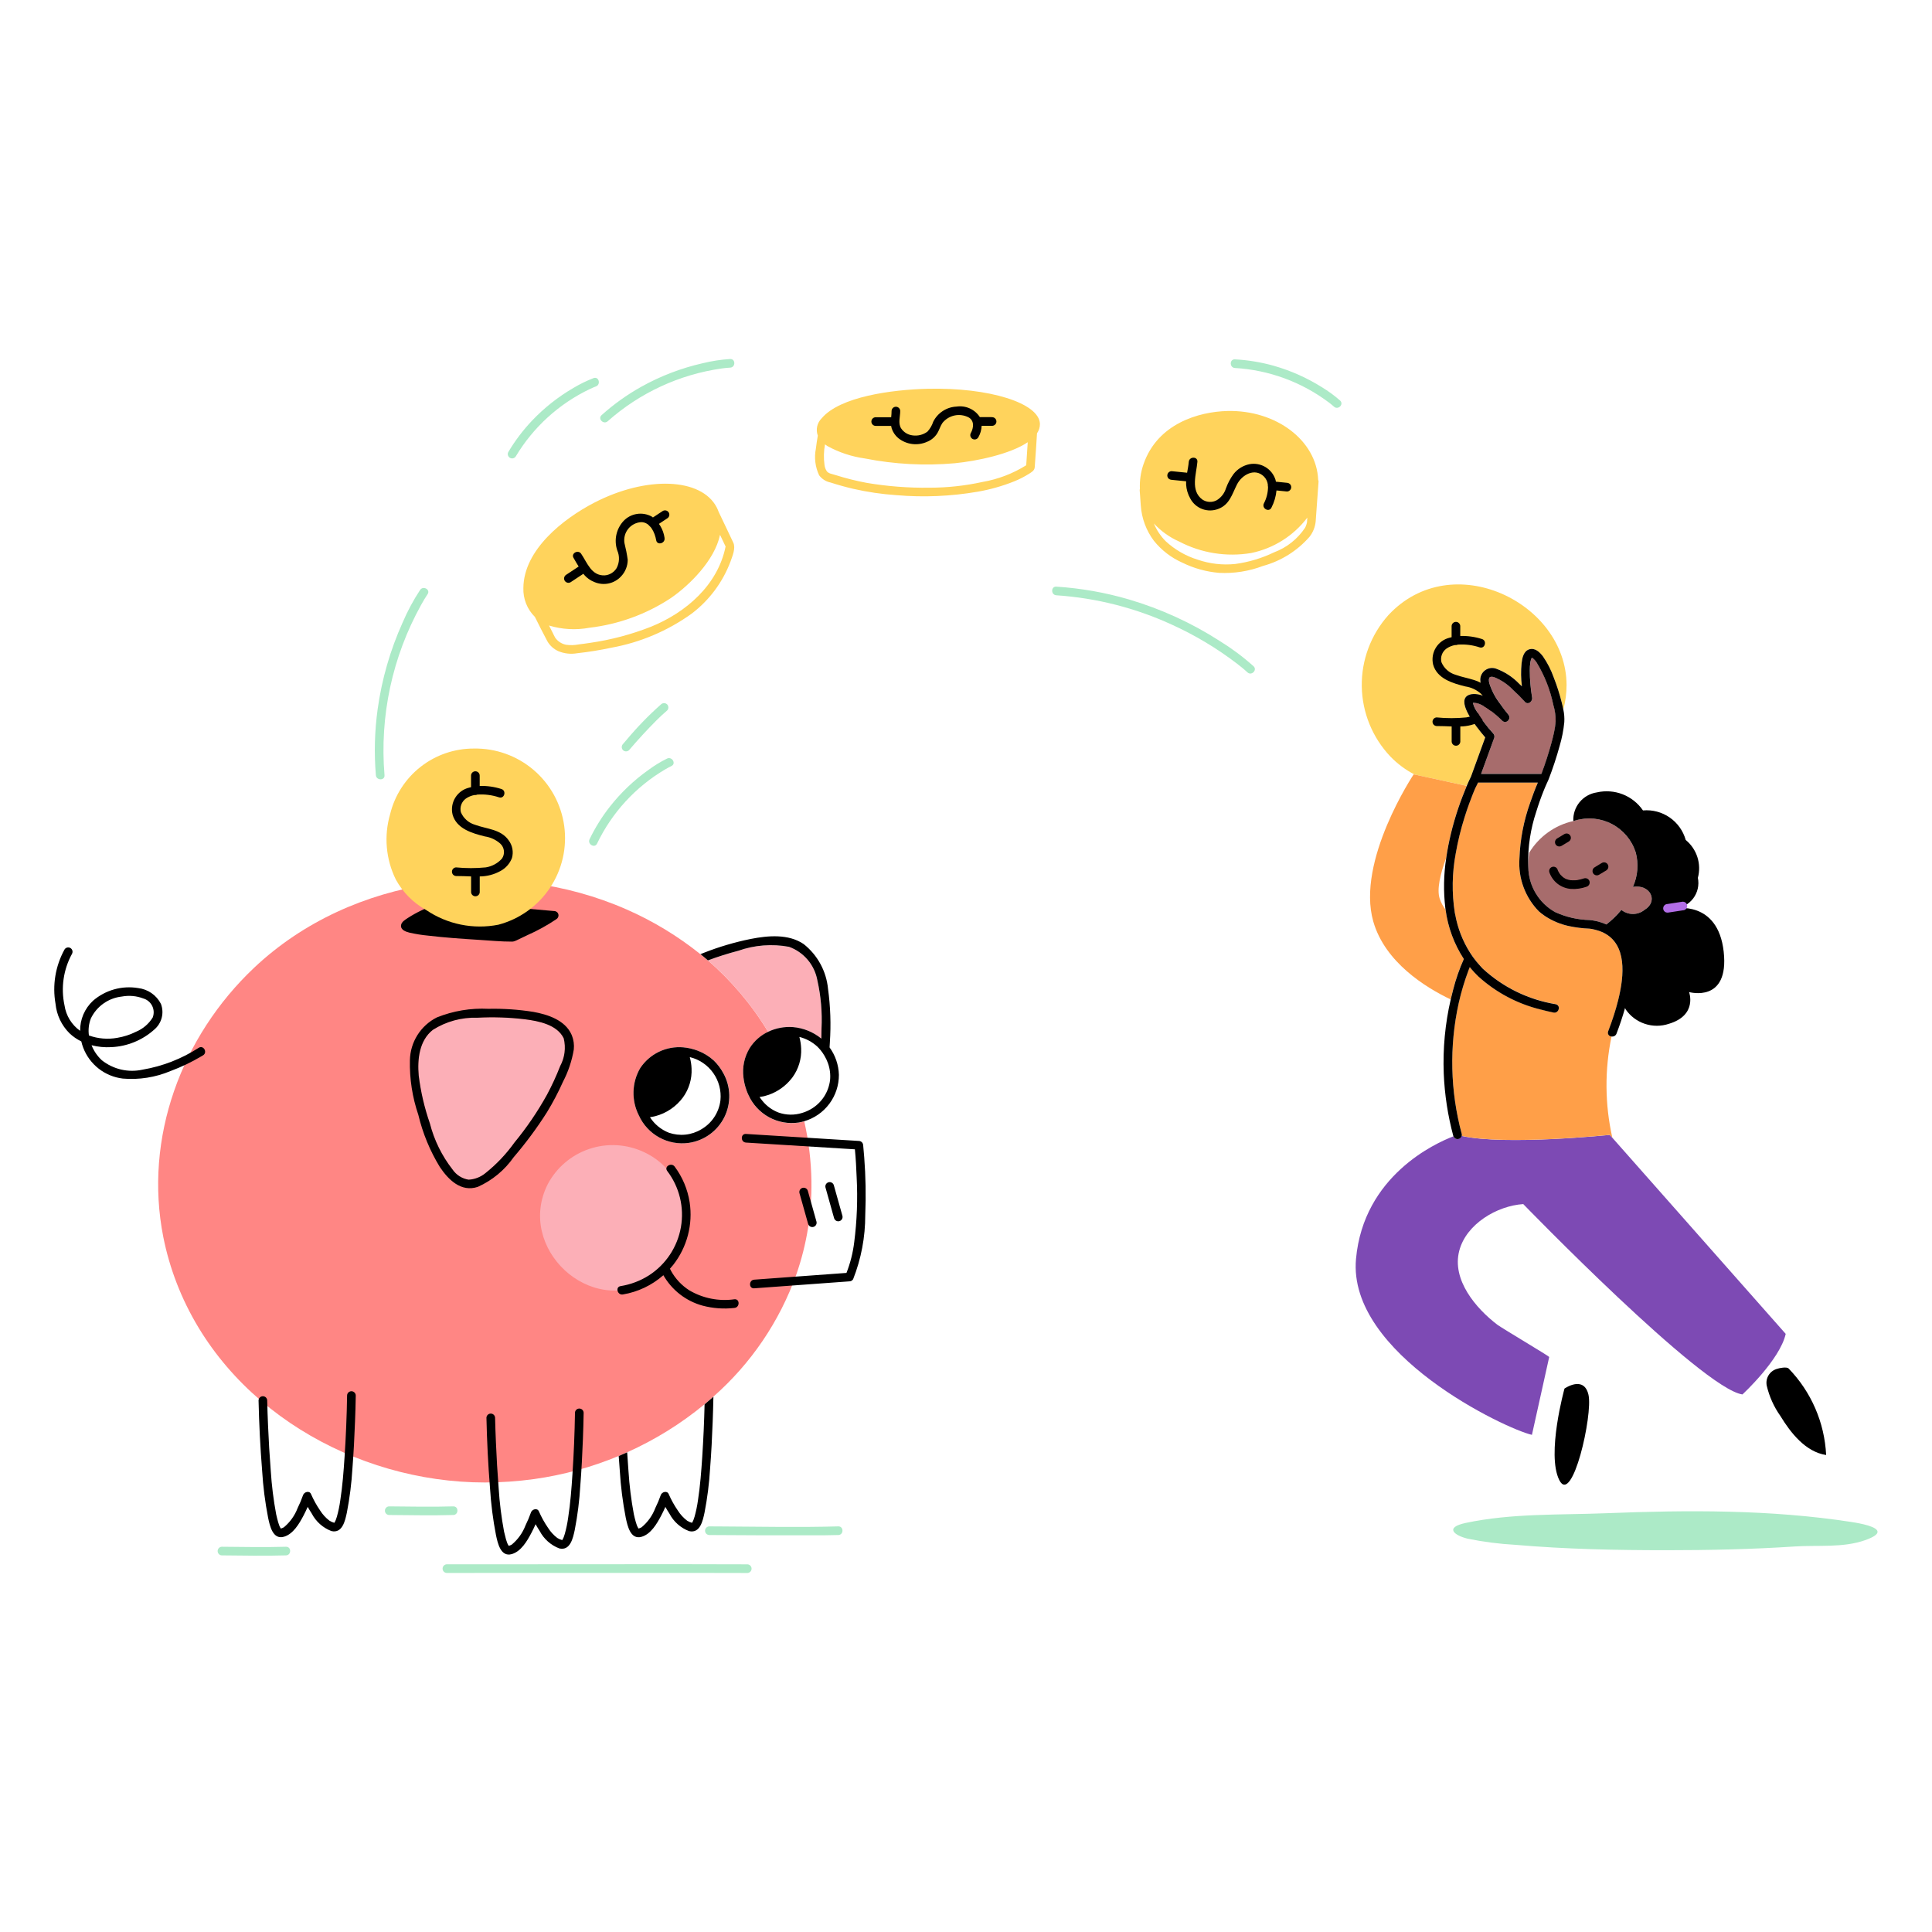 <svg width="150" height="150" viewBox="0 0 150 150" fill="none" xmlns="http://www.w3.org/2000/svg">
<path d="M107.794 47.758C106.436 49.275 105.698 51.247 105.728 53.283C105.758 55.319 106.553 57.268 107.956 58.744C108.5 59.306 109.133 59.776 109.828 60.137L113.765 60.993C113.806 60.993 113.847 60.987 113.887 60.985C113.988 60.749 114.094 60.515 114.207 60.286L115.311 57.249C115.082 56.981 114.86 56.705 114.646 56.422C114.274 55.927 112.933 54.12 114.257 53.889C114.639 53.846 115.024 53.929 115.353 54.127C115.088 53.715 114.94 53.238 114.927 52.748C114.931 52.602 114.97 52.459 115.041 52.331C115.111 52.203 115.211 52.094 115.333 52.013C115.454 51.931 115.593 51.88 115.738 51.863C115.883 51.846 116.03 51.864 116.167 51.916C116.841 52.164 117.45 52.563 117.948 53.082C118.022 53.146 118.088 53.215 118.158 53.281C118.084 52.691 118.075 52.095 118.133 51.503C118.179 51.102 118.282 50.557 118.723 50.411C119.164 50.266 119.548 50.63 119.793 50.958C120.147 51.47 120.431 52.028 120.637 52.616C120.884 53.246 121.091 53.892 121.254 54.549C121.298 54.726 121.34 54.906 121.376 55.086C121.544 54.464 121.629 53.822 121.628 53.178C121.599 46.765 112.725 42.458 107.794 47.758Z" fill="#FFD35C"/>
<path d="M115.621 53.589C115.007 52.725 113.924 52.727 113.013 52.391C112.769 52.321 112.543 52.197 112.353 52.028C112.163 51.86 112.013 51.651 111.914 51.416C111.865 51.221 111.876 51.016 111.945 50.827C112.015 50.638 112.139 50.474 112.303 50.357C112.505 50.217 112.736 50.123 112.978 50.08C112.998 50.083 113.018 50.085 113.038 50.084C113.087 50.082 113.134 50.07 113.178 50.049C113.755 50.007 114.334 50.079 114.882 50.263C115.295 50.393 115.472 49.741 115.061 49.615C114.516 49.44 113.946 49.36 113.374 49.378V48.596C113.368 48.511 113.331 48.432 113.268 48.373C113.206 48.315 113.124 48.283 113.039 48.283C112.954 48.283 112.871 48.315 112.809 48.373C112.747 48.432 112.709 48.511 112.703 48.596V49.471C112.647 49.485 112.59 49.497 112.534 49.514C112.091 49.625 111.711 49.905 111.474 50.295C111.237 50.684 111.162 51.151 111.267 51.595C111.573 52.7 112.791 53.051 113.766 53.294C114.217 53.359 114.639 53.556 114.979 53.859C115.136 54.006 115.234 54.205 115.256 54.419C115.278 54.633 115.222 54.848 115.099 55.024C114.77 55.386 114.327 55.625 113.843 55.7C113.075 55.775 112.302 55.775 111.534 55.7C111.449 55.706 111.369 55.743 111.311 55.806C111.253 55.868 111.22 55.95 111.22 56.035C111.22 56.12 111.253 56.203 111.311 56.265C111.369 56.327 111.449 56.365 111.534 56.37C111.926 56.365 112.318 56.39 112.707 56.402C112.706 56.412 112.706 56.423 112.707 56.433V57.585C112.713 57.67 112.751 57.749 112.813 57.808C112.875 57.866 112.957 57.898 113.042 57.898C113.128 57.898 113.21 57.866 113.272 57.808C113.334 57.749 113.372 57.67 113.378 57.585V56.403C113.941 56.399 114.494 56.254 114.987 55.981C115.399 55.763 115.718 55.403 115.885 54.967C115.95 54.732 115.96 54.486 115.915 54.247C115.869 54.008 115.768 53.782 115.621 53.589Z" fill="black"/>
<path d="M62.442 87.06C62.297 87.104 62.149 87.139 61.999 87.164C61.208 87.277 60.401 87.131 59.701 86.747C59 86.362 58.443 85.76 58.114 85.032C58.058 84.91 58.006 84.786 57.96 84.66C57.897 84.489 57.846 84.315 57.805 84.138C57.769 83.983 57.742 83.827 57.724 83.669C57.619 82.869 57.792 82.057 58.215 81.37C58.562 80.826 59.055 80.39 59.639 80.114C58.383 78.031 56.805 76.159 54.964 74.569C54.87 74.487 54.773 74.406 54.677 74.326C54.638 74.294 54.603 74.26 54.56 74.227C54.501 74.179 54.44 74.133 54.381 74.085C52.634 72.682 50.71 71.514 48.658 70.614C39.209 66.456 27.334 67.961 19.735 75.131C14.085 80.462 11.156 88.344 12.679 96.045C12.923 97.267 13.272 98.467 13.722 99.629C17.447 109.266 27.555 115.1 37.655 115.1C38.933 115.099 40.209 115.01 41.475 114.834C43.731 114.518 45.937 113.915 48.039 113.038C48.262 112.947 48.477 112.85 48.695 112.753C50.858 111.787 52.88 110.531 54.706 109.021C54.937 108.829 55.165 108.632 55.39 108.431C58.31 105.864 60.527 102.595 61.832 98.932C62.642 96.607 63.036 94.158 62.999 91.696C62.975 90.136 62.788 88.582 62.442 87.06ZM53.49 88.731C52.699 88.845 51.892 88.698 51.191 88.314C50.491 87.93 49.934 87.328 49.605 86.6C49.314 86.029 49.171 85.394 49.188 84.753C49.206 84.113 49.383 83.487 49.705 82.933C50.066 82.386 50.568 81.947 51.159 81.662C51.749 81.378 52.405 81.258 53.058 81.316C53.44 81.352 53.816 81.439 54.175 81.575C54.636 81.75 55.06 82.01 55.424 82.342C55.721 82.63 55.972 82.962 56.169 83.326C56.456 83.845 56.614 84.425 56.628 85.018C56.642 85.611 56.511 86.198 56.248 86.729C55.986 87.261 55.598 87.721 55.118 88.069C54.639 88.418 54.082 88.645 53.495 88.731H53.49Z" fill="#FF8684"/>
<path d="M49.968 89.436C48.642 88.82 47.13 88.737 45.744 89.205C44.359 89.672 43.206 90.653 42.523 91.947C40.047 96.871 45.83 102.343 50.577 99.344C51.385 98.822 52.046 98.103 52.499 97.254C52.952 96.405 53.181 95.454 53.164 94.492C53.186 93.429 52.895 92.382 52.326 91.483C51.758 90.584 50.938 89.872 49.968 89.436Z" fill="#FCAFB7"/>
<path d="M143.736 118.165C137.442 117.196 131.039 117.235 124.692 117.487C121.065 117.63 117.379 117.482 113.806 118.238C112.116 118.595 112.912 119.217 113.967 119.467C115.187 119.714 116.423 119.872 117.665 119.941C121.548 120.277 125.457 120.358 129.352 120.358C132.691 120.358 136.033 120.287 139.365 120.067C141.145 119.95 143.094 120.185 144.804 119.58C145.515 119.329 145.779 119.111 145.772 118.927C145.759 118.533 144.518 118.285 143.736 118.165ZM65.085 118.508C62.087 118.593 59.081 118.531 56.082 118.514L55.053 118.508C54.968 118.514 54.889 118.552 54.83 118.614C54.772 118.676 54.74 118.758 54.74 118.843C54.74 118.929 54.772 119.011 54.83 119.073C54.889 119.135 54.968 119.173 55.053 119.179C57.727 119.196 60.401 119.211 63.075 119.201C63.745 119.201 64.416 119.201 65.086 119.179C65.516 119.17 65.518 118.498 65.085 118.508ZM22.203 120.089C20.541 120.14 18.872 120.102 17.211 120.089C17.126 120.095 17.046 120.132 16.988 120.195C16.93 120.257 16.898 120.339 16.898 120.424C16.898 120.509 16.93 120.591 16.988 120.654C17.046 120.716 17.126 120.754 17.211 120.759C18.874 120.771 20.542 120.809 22.203 120.759C22.634 120.748 22.635 120.076 22.203 120.089ZM35.19 116.954C33.528 117.005 31.86 116.967 30.199 116.954C30.114 116.96 30.034 116.997 29.976 117.06C29.917 117.122 29.885 117.204 29.885 117.289C29.885 117.374 29.917 117.457 29.976 117.519C30.034 117.581 30.114 117.619 30.199 117.624C31.861 117.636 33.53 117.674 35.19 117.624C35.621 117.614 35.624 116.944 35.19 116.954ZM58.031 121.455C54.74 121.44 51.451 121.446 48.16 121.446C44.453 121.446 40.745 121.449 37.038 121.453H34.675C34.59 121.459 34.511 121.496 34.452 121.559C34.394 121.621 34.362 121.703 34.362 121.788C34.362 121.874 34.394 121.956 34.452 122.018C34.511 122.08 34.59 122.118 34.675 122.124L41.38 122.118C45.387 122.115 49.394 122.115 53.4 122.118C54.945 122.118 56.488 122.118 58.033 122.127C58.119 122.122 58.2 122.085 58.26 122.022C58.319 121.96 58.352 121.877 58.352 121.79C58.352 121.704 58.318 121.621 58.259 121.558C58.199 121.496 58.117 121.459 58.031 121.455Z" fill="#ACEAC7"/>
<path d="M56.931 42.127L56.484 41.184L55.795 39.74C55.753 39.622 55.703 39.506 55.646 39.394C54.451 37.089 50.188 36.928 46.126 39.034C43.753 40.265 40.657 42.675 40.635 45.651C40.62 46.066 40.692 46.48 40.846 46.867C41 47.253 41.232 47.603 41.529 47.895C41.845 48.529 42.163 49.161 42.497 49.787C42.69 50.121 42.981 50.386 43.331 50.548C43.8 50.748 44.318 50.806 44.821 50.716C45.707 50.618 46.587 50.476 47.459 50.29C49.71 49.883 51.842 48.979 53.699 47.644C55.069 46.605 56.116 45.199 56.72 43.589C56.87 43.16 57.134 42.56 56.931 42.127ZM50.54 48.66C49.026 49.256 47.447 49.675 45.836 49.908C45.538 49.955 45.239 49.995 44.937 50.031C44.607 50.097 44.267 50.106 43.934 50.057C43.601 49.986 43.306 49.793 43.108 49.516C43.034 49.39 42.971 49.246 42.904 49.114L42.625 48.565C43.642 48.874 44.718 48.934 45.762 48.738C48.022 48.474 50.189 47.685 52.088 46.432C53.524 45.442 55.489 43.507 55.903 41.525L56.335 42.431C55.729 45.423 53.265 47.556 50.54 48.66ZM80.74 32.916C80.701 31.291 76.792 30.068 72.015 30.185C69.223 30.253 65.203 30.798 63.792 32.48C63.619 32.651 63.498 32.869 63.446 33.106C63.393 33.344 63.41 33.592 63.494 33.821C63.44 34.157 63.382 34.491 63.345 34.829C63.204 35.529 63.293 36.256 63.598 36.902C63.813 37.192 64.129 37.392 64.483 37.462C65.061 37.649 65.646 37.812 66.237 37.95C67.339 38.201 68.458 38.366 69.585 38.443C71.703 38.626 73.835 38.535 75.93 38.172C76.894 38.004 77.839 37.735 78.747 37.371C79.152 37.208 79.541 37.008 79.909 36.775C80.101 36.649 80.297 36.545 80.334 36.302C80.339 36.273 80.334 36.241 80.34 36.212C80.406 35.355 80.459 34.498 80.513 33.641C80.662 33.429 80.742 33.175 80.74 32.916ZM76.286 37.418C74.937 37.714 73.561 37.864 72.18 37.865C70.541 37.888 68.903 37.762 67.287 37.489C66.466 37.335 65.655 37.132 64.859 36.88C64.644 36.813 64.347 36.772 64.204 36.602C64.098 36.45 64.032 36.273 64.013 36.088C63.941 35.56 63.955 35.025 64.052 34.501C64.11 34.546 64.171 34.59 64.239 34.632C65.14 35.127 66.125 35.453 67.144 35.594C69.444 36.048 71.797 36.174 74.132 35.966C75.852 35.794 78.423 35.263 79.794 34.334L79.675 36.122C78.64 36.769 77.489 37.21 76.286 37.418ZM102.342 37.257C102.22 34.202 99.084 31.818 95.294 31.91C93.063 31.964 89.864 32.892 88.78 36.045C88.567 36.659 88.473 37.307 88.502 37.956C88.489 37.99 88.484 38.027 88.486 38.064L88.571 39.26C88.641 40.246 88.993 41.192 89.585 41.983C90.175 42.718 90.933 43.302 91.795 43.685C92.69 44.125 93.659 44.393 94.653 44.477C95.813 44.535 96.972 44.352 98.058 43.94C99.46 43.557 100.718 42.769 101.673 41.674C101.942 41.33 102.107 40.916 102.149 40.482C102.228 39.452 102.298 38.421 102.372 37.392C102.374 37.345 102.363 37.298 102.342 37.257ZM101.435 40.705C101.421 40.751 101.405 40.796 101.387 40.841V40.848L101.379 40.864L101.324 40.977C100.743 41.849 99.902 42.516 98.921 42.882C97.966 43.342 96.944 43.648 95.893 43.788C94.913 43.888 93.923 43.774 92.991 43.454C92.063 43.168 91.212 42.676 90.5 42.016C90.109 41.621 89.799 41.154 89.586 40.642C90.137 41.237 90.803 41.714 91.545 42.042C93.263 42.944 95.229 43.258 97.143 42.936C98.88 42.578 100.429 41.601 101.5 40.188C101.491 40.313 101.481 40.439 101.473 40.565L101.468 40.583C101.454 40.623 101.448 40.664 101.435 40.705ZM101.472 40.556C101.472 40.527 101.48 40.521 101.472 40.556V40.556Z" fill="#FFD35C"/>
<path d="M56.687 27.873C55.967 27.92 55.252 28.03 54.551 28.202C52.878 28.582 51.268 29.2 49.77 30.038C48.672 30.654 47.646 31.389 46.709 32.229C46.386 32.518 46.862 32.992 47.184 32.704C49.669 30.498 52.748 29.073 56.038 28.607C56.214 28.583 56.474 28.552 56.687 28.543C57.12 28.526 57.12 27.854 56.687 27.873ZM94.716 49.777C92.522 48.363 90.137 47.272 87.633 46.536C85.802 46.001 83.917 45.669 82.014 45.547C81.582 45.52 81.584 46.191 82.014 46.218C85.116 46.426 88.154 47.198 90.979 48.496C92.777 49.312 94.477 50.329 96.045 51.529C96.32 51.744 96.595 51.962 96.85 52.2C97.165 52.498 97.641 52.021 97.324 51.725C96.514 51 95.641 50.348 94.716 49.777ZM104.045 31.098C103.608 30.714 103.138 30.369 102.641 30.068C101.476 29.335 100.211 28.772 98.886 28.396C97.906 28.121 96.897 27.955 95.88 27.9C95.448 27.876 95.45 28.548 95.88 28.571C98.528 28.727 101.07 29.662 103.188 31.259L103.242 31.3L103.327 31.367C103.371 31.403 103.415 31.442 103.458 31.476C103.502 31.509 103.533 31.539 103.569 31.572C103.888 31.864 104.364 31.39 104.045 31.098ZM51.789 58.895C51.284 59.144 50.802 59.439 50.349 59.775C49.228 60.569 48.226 61.52 47.374 62.598C46.749 63.39 46.213 64.248 45.775 65.156C45.589 65.544 46.168 65.885 46.356 65.495C47.508 63.094 49.347 61.09 51.641 59.737C51.8 59.645 51.962 59.552 52.128 59.475C52.519 59.291 52.179 58.712 51.789 58.895ZM32.618 45.802C32.09 46.604 31.636 47.452 31.259 48.335C30.297 50.469 29.645 52.731 29.322 55.05C29.086 56.751 29.039 58.473 29.183 60.185C29.218 60.612 29.891 60.616 29.853 60.185C29.469 55.59 30.46 50.984 32.701 46.954C32.856 46.677 33.016 46.399 33.196 46.134C33.443 45.783 32.861 45.447 32.618 45.802ZM46.033 30.098L46.118 30.061L46.128 30.057C46.174 30.038 46.219 30.02 46.266 30.003C46.669 29.854 46.495 29.207 46.087 29.355C45.544 29.563 45.021 29.818 44.523 30.118C43.334 30.809 42.251 31.665 41.304 32.662C40.603 33.403 39.985 34.22 39.464 35.097C39.423 35.174 39.413 35.263 39.437 35.346C39.461 35.43 39.516 35.501 39.591 35.545C39.666 35.589 39.755 35.602 39.839 35.582C39.923 35.561 39.996 35.509 40.043 35.436C41.406 33.16 43.412 31.338 45.808 30.199L46.033 30.098ZM48.843 58.237C49.52 57.442 50.227 56.673 50.964 55.933C51.232 55.667 51.506 55.406 51.796 55.163C51.858 55.099 51.893 55.014 51.893 54.925C51.893 54.836 51.858 54.751 51.796 54.688C51.732 54.626 51.647 54.592 51.558 54.592C51.469 54.592 51.384 54.626 51.32 54.688C50.345 55.552 49.437 56.49 48.604 57.492L48.368 57.766C48.307 57.83 48.273 57.915 48.273 58.003C48.273 58.092 48.307 58.176 48.368 58.24C48.432 58.303 48.517 58.337 48.606 58.337C48.695 58.336 48.78 58.3 48.843 58.237Z" fill="#ACEAC7"/>
<path d="M125.176 88.328L124.985 88.113C124.985 88.113 116.88 88.951 113.481 88.194C113.46 88.261 113.42 88.32 113.364 88.364C113.309 88.407 113.241 88.432 113.171 88.435C113.101 88.439 113.031 88.42 112.972 88.382C112.913 88.345 112.867 88.29 112.84 88.225C111.445 88.758 105.867 91.279 105.28 97.741C104.609 105.131 116.923 110.953 118.939 111.401L120.28 105.355C120.292 105.305 116.569 103.091 116.251 102.85C114.587 101.579 112.708 99.373 113.295 97.113C113.836 95.027 116.225 93.621 118.265 93.485C118.265 93.485 132.148 107.817 135.283 108.264C135.283 108.264 138.195 105.577 138.642 103.562L125.176 88.328Z" fill="#7D4AB4"/>
<path d="M61.566 79.749C62.374 79.817 63.142 80.129 63.77 80.643C63.777 80.382 63.782 80.121 63.783 79.862C63.845 78.606 63.737 77.348 63.461 76.122C63.356 75.531 63.097 74.978 62.709 74.519C62.322 74.061 61.821 73.713 61.255 73.51C59.938 73.267 58.58 73.374 57.317 73.82C56.521 74.028 55.735 74.277 54.964 74.565C56.805 76.155 58.383 78.027 59.639 80.111C60.239 79.825 60.903 79.7 61.566 79.749ZM43.767 80.617C43.254 79.547 41.807 79.271 40.746 79.135C39.524 78.99 38.293 78.95 37.065 79.015C35.843 78.974 34.638 79.302 33.605 79.956C32.542 80.787 32.396 82.258 32.507 83.507C32.663 84.772 32.954 86.018 33.373 87.222C33.707 88.526 34.308 89.746 35.137 90.806C35.28 91.014 35.464 91.191 35.677 91.326C35.89 91.461 36.129 91.551 36.378 91.59C36.853 91.568 37.308 91.393 37.675 91.092C38.539 90.408 39.301 89.605 39.941 88.708C40.892 87.554 41.736 86.315 42.462 85.007C42.851 84.284 43.195 83.537 43.492 82.772C43.848 82.113 43.946 81.345 43.767 80.617Z" fill="#FCAFB7"/>
<path d="M126.778 68.855C127.158 68.01 127.234 67.061 126.992 66.167C126.687 65.224 126.025 64.438 125.148 63.977C124.27 63.517 123.247 63.419 122.298 63.704C122.247 63.717 122.201 63.733 122.149 63.747C121.442 63.904 120.774 64.203 120.186 64.626C119.598 65.048 119.101 65.586 118.727 66.205C118.678 66.511 118.651 66.821 118.645 67.131C118.645 67.201 118.645 67.271 118.654 67.34C118.667 68.048 118.864 68.74 119.226 69.348C119.589 69.956 120.104 70.459 120.721 70.806C121.567 71.196 122.484 71.409 123.415 71.43C123.5 71.437 123.584 71.449 123.669 71.461C124.03 71.516 124.381 71.621 124.712 71.774C125.14 71.441 125.531 71.062 125.877 70.645C126.131 70.849 126.447 70.96 126.773 70.96C127.099 70.96 127.415 70.849 127.669 70.645C128.789 69.974 128.119 68.631 126.778 68.855ZM120.468 57.642C120.535 57.394 120.599 57.143 120.654 56.891C120.719 56.602 120.763 56.309 120.784 56.014C120.792 55.581 120.732 55.148 120.606 54.733C120.367 53.569 119.929 52.455 119.312 51.439C119.224 51.303 119.113 51.182 118.985 51.082C118.969 51.071 118.95 51.064 118.931 51.062V51.069C118.913 51.102 118.898 51.137 118.884 51.172C118.857 51.253 118.836 51.336 118.822 51.421C118.79 51.63 118.776 51.842 118.779 52.054C118.778 52.758 118.837 53.46 118.955 54.153C119.005 54.451 118.639 54.755 118.394 54.48C118.103 54.157 117.796 53.85 117.473 53.56C117.066 53.134 116.574 52.799 116.029 52.578C115.945 52.548 115.856 52.535 115.767 52.538C115.74 52.54 115.715 52.548 115.692 52.562C115.669 52.575 115.65 52.594 115.636 52.617C115.616 52.664 115.603 52.714 115.598 52.766C115.595 52.862 115.608 52.959 115.636 53.052C115.821 53.63 116.107 54.172 116.481 54.651C116.689 54.949 116.877 55.201 117.105 55.471C117.382 55.796 116.941 56.256 116.631 55.946C116.336 55.652 116.019 55.381 115.682 55.135C115.44 54.951 115.179 54.793 114.904 54.664C114.732 54.595 114.548 54.56 114.362 54.559C114.363 54.574 114.365 54.587 114.368 54.601C114.415 54.786 114.491 54.962 114.592 55.123C114.972 55.775 115.422 56.384 115.933 56.94C115.975 56.982 116.005 57.034 116.02 57.091C116.035 57.149 116.034 57.209 116.018 57.266L114.998 60.073H119.683C119.981 59.281 120.248 58.461 120.468 57.642ZM118.925 51.057L118.912 51.053C118.916 51.061 118.92 51.06 118.925 51.057Z" fill="#A76C6C"/>
<path d="M113.648 74.451C112.897 73.296 112.413 71.989 112.232 70.623C112.029 70.361 111.874 70.066 111.772 69.751C111.548 69.043 111.819 67.864 112.282 66.606C112.328 66.289 112.38 65.972 112.441 65.658C112.696 64.36 113.064 63.087 113.539 61.853C113.645 61.573 113.756 61.294 113.873 61.016L113.764 60.992L109.826 60.136L109.756 60.122C109.756 60.122 105.278 66.839 106.621 71.542C107.528 74.714 110.674 76.662 112.628 77.595C112.687 77.338 112.75 77.084 112.818 76.83C113.027 76.015 113.304 75.219 113.648 74.451Z" fill="#FF9F48"/>
<path d="M124.141 72.271C124.105 72.259 124.066 72.25 124.031 72.238C123.889 72.194 123.745 72.157 123.599 72.13L123.535 72.119L123.476 72.109C123.455 72.109 123.434 72.104 123.412 72.103C122.871 72.082 122.333 72.014 121.803 71.901C121.142 71.758 120.514 71.494 119.95 71.122C119.784 71.011 119.626 70.888 119.477 70.755C118.948 70.216 118.539 69.571 118.279 68.861C118.018 68.152 117.912 67.395 117.967 66.642C118.019 65.163 118.3 63.702 118.8 62.31C118.976 61.788 119.172 61.26 119.396 60.75H114.751C114.728 60.803 114.702 60.856 114.676 60.909C114.632 60.995 114.586 61.08 114.549 61.162L114.538 61.186L114.482 61.315L114.468 61.347L114.452 61.387L114.333 61.678C114.24 61.91 114.151 62.144 114.065 62.379C113.936 62.734 113.816 63.092 113.704 63.453C113.415 64.365 113.188 65.296 113.023 66.238C112.734 67.762 112.709 69.325 112.949 70.857C112.981 71.04 113.023 71.222 113.064 71.403C113.303 72.437 113.74 73.415 114.35 74.283C114.533 74.538 114.732 74.781 114.946 75.01C114.997 75.066 115.046 75.124 115.099 75.18C116.681 76.642 118.657 77.608 120.783 77.957C120.83 77.966 120.875 77.986 120.913 78.016C120.951 78.045 120.981 78.084 121.001 78.127C121.021 78.171 121.031 78.219 121.029 78.267C121.027 78.315 121.013 78.362 120.989 78.404C120.959 78.478 120.904 78.538 120.833 78.574C120.763 78.611 120.682 78.621 120.604 78.604C120.276 78.535 119.949 78.459 119.625 78.372C117.819 77.934 116.151 77.05 114.774 75.8C114.573 75.608 114.383 75.405 114.203 75.192C114.17 75.154 114.143 75.113 114.112 75.074C114.077 75.162 114.042 75.249 114.008 75.338C113.698 76.163 113.445 77.01 113.252 77.871C112.512 81.223 112.591 84.704 113.484 88.018C113.499 88.074 113.499 88.133 113.484 88.189C116.884 88.946 124.989 88.108 124.989 88.108L125.179 88.323C124.599 85.739 124.579 83.061 125.12 80.469C125.073 80.467 125.027 80.454 124.987 80.431C124.946 80.408 124.912 80.375 124.886 80.336C124.861 80.297 124.846 80.252 124.841 80.205C124.837 80.159 124.844 80.112 124.862 80.068L124.877 80.029C125.036 79.613 125.184 79.192 125.32 78.768C125.427 78.431 125.539 78.048 125.641 77.641C125.674 77.508 125.706 77.374 125.736 77.237C126.157 75.303 126.216 72.976 124.141 72.271Z" fill="#FF9F48"/>
<path d="M15.43 81.35C14.106 82.206 12.622 82.784 11.068 83.048C10.519 83.169 9.951 83.166 9.403 83.039C8.856 82.912 8.344 82.665 7.904 82.316C7.555 81.992 7.283 81.594 7.108 81.151C7.604 81.28 8.119 81.33 8.631 81.3C9.874 81.248 11.06 80.763 11.984 79.93C12.264 79.693 12.463 79.374 12.555 79.019C12.647 78.663 12.626 78.288 12.496 77.944C12.325 77.608 12.074 77.32 11.764 77.105C11.455 76.891 11.097 76.756 10.722 76.713C10.102 76.61 9.467 76.645 8.862 76.815C8.256 76.985 7.696 77.287 7.221 77.698C6.9 77.996 6.646 78.358 6.473 78.76C6.301 79.162 6.215 79.596 6.221 80.033C5.895 79.803 5.62 79.508 5.411 79.168C5.203 78.828 5.066 78.449 5.008 78.054C4.717 76.698 4.922 75.281 5.586 74.063C5.631 73.986 5.644 73.894 5.621 73.808C5.598 73.722 5.543 73.648 5.466 73.603C5.389 73.558 5.297 73.546 5.211 73.568C5.125 73.591 5.051 73.647 5.006 73.724C4.301 75.007 4.056 76.492 4.311 77.933C4.396 78.802 4.781 79.614 5.401 80.229C5.671 80.483 5.978 80.694 6.312 80.855C6.35 81.021 6.4 81.185 6.461 81.344C6.706 81.986 7.122 82.549 7.664 82.971C8.205 83.394 8.853 83.659 9.535 83.74C10.797 83.848 12.066 83.648 13.234 83.158C14.069 82.847 14.876 82.462 15.642 82.007L15.769 81.933C16.133 81.7 15.796 81.118 15.43 81.35ZM7.056 79.068C7.28 78.605 7.617 78.206 8.037 77.91C8.457 77.613 8.946 77.428 9.457 77.372C10.016 77.267 10.595 77.318 11.127 77.521C11.276 77.564 11.414 77.638 11.533 77.738C11.651 77.838 11.748 77.961 11.817 78.1C11.885 78.239 11.924 78.391 11.931 78.546C11.937 78.701 11.912 78.855 11.855 79C11.55 79.495 11.097 79.882 10.56 80.105C10.1 80.335 9.607 80.494 9.1 80.578C8.364 80.71 7.607 80.646 6.904 80.392C6.841 79.945 6.893 79.489 7.056 79.068ZM44.641 109.694C44.616 111.277 44.551 112.86 44.446 114.441C44.372 115.574 44.286 116.712 44.112 117.834C44.053 118.26 43.966 118.681 43.85 119.094C43.828 119.169 43.803 119.243 43.776 119.318L43.75 119.383C43.739 119.407 43.728 119.432 43.715 119.457C43.703 119.482 43.659 119.551 43.649 119.57V119.574C43.516 119.537 43.389 119.482 43.271 119.409C42.984 119.191 42.739 118.922 42.547 118.617C42.271 118.215 42.034 117.787 41.839 117.34C41.714 117.051 41.309 117.177 41.226 117.42C41.103 117.766 40.961 118.104 40.799 118.433C40.578 119.013 40.211 119.526 39.733 119.923C39.658 119.964 39.579 119.997 39.497 120.021C39.49 120.005 39.438 119.92 39.423 119.89L39.396 119.833L39.363 119.748C39.334 119.668 39.308 119.587 39.283 119.505C39.228 119.308 39.178 119.109 39.134 118.909C38.927 117.798 38.787 116.675 38.716 115.547C38.623 114.365 38.552 113.181 38.504 111.997C38.477 111.353 38.452 110.708 38.438 110.064C38.432 109.979 38.394 109.899 38.332 109.841C38.27 109.783 38.188 109.75 38.102 109.75C38.017 109.75 37.935 109.783 37.873 109.841C37.811 109.899 37.773 109.979 37.767 110.064C37.807 111.893 37.898 113.724 38.045 115.547C38.12 116.768 38.274 117.983 38.508 119.184C38.641 119.802 38.867 120.908 39.736 120.659C40.456 120.452 40.923 119.649 41.248 119.032C41.367 118.809 41.48 118.575 41.582 118.34C41.681 118.517 41.787 118.691 41.898 118.861C42.223 119.485 42.766 119.968 43.423 120.219C44.276 120.419 44.488 119.415 44.623 118.787C44.843 117.656 44.987 116.511 45.054 115.36C45.15 114.144 45.212 112.926 45.258 111.71C45.282 111.039 45.304 110.369 45.314 109.698C45.315 109.609 45.28 109.523 45.217 109.459C45.154 109.396 45.069 109.36 44.98 109.359C44.89 109.359 44.804 109.394 44.741 109.456C44.677 109.519 44.641 109.604 44.641 109.694ZM39.472 120.025C39.432 120.037 39.438 120.018 39.472 120.025V120.025ZM39.505 120.037C39.508 120.042 39.517 120.043 39.505 120.037V120.037ZM43.657 119.575H43.65C43.655 119.572 43.658 119.572 43.657 119.575ZM43.644 119.575L43.636 119.584C43.603 119.599 43.627 119.582 43.644 119.575ZM43.663 119.575C43.703 119.548 43.726 119.59 43.663 119.575V119.575ZM26.948 108.35C26.923 109.934 26.858 111.516 26.753 113.098C26.679 114.231 26.593 115.368 26.419 116.49C26.36 116.916 26.273 117.337 26.157 117.751C26.134 117.825 26.109 117.9 26.083 117.974L26.057 118.039C26.046 118.064 26.036 118.088 26.023 118.114C26.01 118.139 25.966 118.207 25.956 118.226V118.231C25.823 118.194 25.696 118.138 25.578 118.065C25.291 117.847 25.046 117.579 24.854 117.273C24.578 116.871 24.341 116.444 24.146 115.996C24.021 115.707 23.616 115.833 23.532 116.076C23.41 116.422 23.268 116.76 23.106 117.089C22.885 117.669 22.518 118.182 22.04 118.579C21.966 118.62 21.886 118.653 21.804 118.677C21.796 118.66 21.745 118.576 21.73 118.546C21.73 118.54 21.711 118.506 21.703 118.489C21.695 118.471 21.674 118.414 21.669 118.404C21.64 118.324 21.614 118.243 21.59 118.161C21.532 117.963 21.487 117.763 21.441 117.565C21.234 116.454 21.094 115.332 21.023 114.204C20.93 113.022 20.859 111.838 20.81 110.653C20.784 110.009 20.759 109.365 20.745 108.716C20.739 108.631 20.701 108.552 20.639 108.493C20.577 108.435 20.495 108.403 20.41 108.403C20.324 108.403 20.242 108.435 20.18 108.493C20.118 108.552 20.08 108.631 20.074 108.716C20.114 110.546 20.207 112.374 20.353 114.2C20.427 115.421 20.582 116.636 20.816 117.837C20.948 118.455 21.174 119.561 22.044 119.312C22.764 119.105 23.23 118.302 23.556 117.685C23.675 117.461 23.787 117.227 23.89 116.992C23.989 117.17 24.094 117.344 24.205 117.513C24.53 118.138 25.073 118.621 25.731 118.872C26.583 119.071 26.796 118.068 26.93 117.44C27.15 116.309 27.294 115.166 27.362 114.016C27.457 112.8 27.519 111.582 27.564 110.366C27.59 109.695 27.611 109.025 27.621 108.354C27.622 108.265 27.587 108.179 27.524 108.116C27.461 108.052 27.376 108.016 27.287 108.015C27.197 108.015 27.111 108.05 27.048 108.112C26.984 108.175 26.948 108.26 26.948 108.35ZM21.778 118.681C21.739 118.693 21.745 118.674 21.778 118.681V118.681ZM21.812 118.693C21.812 118.699 21.824 118.7 21.812 118.693V118.693ZM25.963 118.231L25.956 118.231C25.964 118.228 25.967 118.229 25.966 118.231H25.963ZM25.951 118.231L25.943 118.241C25.912 118.255 25.936 118.24 25.954 118.232L25.951 118.231ZM25.969 118.231C26.009 118.204 26.033 118.247 25.969 118.231V118.231ZM57.023 100.876C55.812 101.047 54.577 100.804 53.522 100.184C52.928 99.806 52.439 99.285 52.099 98.669C52.068 98.615 52.042 98.558 52.015 98.502C52.103 98.403 52.188 98.302 52.271 98.201C52.803 97.52 53.19 96.738 53.409 95.903C53.628 95.067 53.674 94.196 53.544 93.342C53.387 92.338 52.988 91.388 52.381 90.574C52.127 90.231 51.544 90.565 51.802 90.913C52.27 91.527 52.607 92.232 52.79 92.983C52.973 93.733 52.999 94.514 52.866 95.275C52.733 96.036 52.444 96.762 52.017 97.406C51.591 98.05 51.035 98.599 50.386 99.018C49.716 99.445 48.965 99.729 48.18 99.854C47.755 99.924 47.936 100.571 48.359 100.502C49.526 100.307 50.616 99.789 51.504 99.007C52.165 100.165 53.257 101.014 54.542 101.368C55.35 101.583 56.192 101.644 57.023 101.548C57.449 101.505 57.454 100.833 57.023 100.876ZM67.098 89.849C67.076 89.538 67.049 89.228 67.017 88.918C67.014 88.83 66.978 88.746 66.915 88.683C66.853 88.621 66.769 88.585 66.681 88.582L59.007 88.107L57.918 88.039C57.487 88.012 57.488 88.684 57.918 88.709L65.591 89.185L66.374 89.233C66.444 89.959 66.484 90.689 66.511 91.416C66.599 93.092 66.535 94.773 66.322 96.437C66.223 97.257 66.021 98.061 65.72 98.829L59.48 99.285L58.556 99.353C58.127 99.385 58.124 100.056 58.556 100.024L65.023 99.551L65.947 99.484C66.006 99.483 66.063 99.468 66.114 99.439C66.165 99.41 66.207 99.368 66.237 99.317C66.862 97.733 67.181 96.045 67.178 94.342C67.24 92.844 67.213 91.344 67.098 89.849Z" fill="black"/>
<path d="M62.745 95.032C62.771 95.115 62.829 95.185 62.905 95.227C62.982 95.269 63.072 95.279 63.156 95.256C63.24 95.233 63.312 95.177 63.356 95.102C63.4 95.027 63.413 94.938 63.393 94.853L62.805 92.759L62.721 92.461C62.709 92.418 62.689 92.378 62.662 92.343C62.635 92.309 62.601 92.279 62.563 92.258C62.525 92.236 62.482 92.222 62.438 92.216C62.395 92.211 62.35 92.214 62.308 92.226C62.265 92.237 62.225 92.257 62.19 92.284C62.156 92.311 62.126 92.345 62.105 92.383C62.083 92.422 62.069 92.464 62.063 92.508C62.058 92.552 62.061 92.596 62.073 92.639C62.271 93.338 62.468 94.036 62.661 94.734L62.745 95.032ZM64.761 94.584C64.787 94.667 64.844 94.737 64.92 94.779C64.997 94.821 65.087 94.831 65.171 94.808C65.255 94.785 65.327 94.73 65.371 94.654C65.415 94.579 65.428 94.49 65.408 94.405L64.82 92.311L64.736 92.013C64.71 91.93 64.652 91.861 64.576 91.82C64.5 91.778 64.41 91.768 64.327 91.791C64.243 91.814 64.172 91.868 64.127 91.943C64.083 92.018 64.069 92.106 64.089 92.191L64.676 94.286L64.761 94.584ZM43.027 70.734L35.406 70.07L34.405 69.983C34.365 69.972 34.323 69.97 34.283 69.977C34.214 69.978 34.148 70.004 34.099 70.052C33.632 70.249 33.171 70.458 32.718 70.683C32.353 70.857 32 71.054 31.66 71.274C31.466 71.403 31.172 71.572 31.139 71.826C31.087 72.198 31.503 72.338 31.79 72.41C32.265 72.518 32.746 72.596 33.231 72.641C34.538 72.797 35.853 72.886 37.166 72.969C38.026 73.021 38.899 73.111 39.761 73.107C39.872 73.102 39.98 73.072 40.079 73.02C40.368 72.886 40.655 72.747 40.941 72.607C41.73 72.26 42.486 71.843 43.2 71.362C43.263 71.323 43.312 71.265 43.339 71.197C43.365 71.129 43.37 71.053 43.35 70.983C43.331 70.912 43.289 70.849 43.23 70.804C43.172 70.759 43.101 70.734 43.027 70.734ZM31.741 72.049C31.709 72.074 31.736 72.069 31.741 72.049V72.049ZM124.827 67.118C124.783 67.042 124.711 66.987 124.627 66.964C124.539 66.941 124.446 66.953 124.367 66.997L123.877 67.295L123.808 67.337C123.733 67.382 123.678 67.454 123.654 67.537C123.636 67.602 123.637 67.67 123.658 67.734C123.679 67.797 123.719 67.853 123.772 67.894C123.825 67.934 123.889 67.958 123.956 67.963C124.023 67.967 124.089 67.951 124.147 67.917L124.637 67.623L124.707 67.581C124.781 67.536 124.836 67.464 124.861 67.38C124.873 67.336 124.876 67.291 124.87 67.246C124.864 67.201 124.85 67.157 124.827 67.118ZM120.977 65.708C121.064 65.731 121.157 65.719 121.236 65.674L121.726 65.38L121.796 65.338C121.87 65.293 121.925 65.221 121.95 65.137C121.962 65.094 121.965 65.05 121.959 65.006C121.954 64.963 121.94 64.92 121.918 64.882C121.896 64.844 121.867 64.81 121.832 64.783C121.797 64.756 121.758 64.736 121.715 64.724C121.628 64.701 121.535 64.714 121.457 64.758L120.966 65.056L120.896 65.097C120.822 65.143 120.767 65.215 120.742 65.299C120.719 65.386 120.732 65.479 120.776 65.557C120.821 65.631 120.893 65.685 120.977 65.708ZM122.992 68.195C122.82 68.252 122.645 68.297 122.467 68.328L122.425 68.335H122.409C122.372 68.335 122.334 68.342 122.299 68.344C122.225 68.348 122.15 68.348 122.076 68.344C122.044 68.344 122.012 68.344 121.98 68.339L121.935 68.338C121.88 68.328 121.825 68.318 121.771 68.304C121.717 68.29 121.668 68.272 121.617 68.255H121.606L121.532 68.218C121.489 68.195 121.448 68.171 121.409 68.143L121.352 68.104L121.347 68.101C121.282 68.046 121.22 67.986 121.163 67.923L121.128 67.882C121.109 67.855 121.09 67.828 121.072 67.8C121.039 67.749 121.008 67.697 120.981 67.642C120.972 67.624 120.963 67.605 120.954 67.586C120.946 67.567 120.942 67.554 120.937 67.537C120.926 67.494 120.906 67.454 120.878 67.419C120.851 67.385 120.818 67.356 120.779 67.334C120.702 67.29 120.61 67.278 120.524 67.302C120.438 67.326 120.365 67.383 120.321 67.46C120.277 67.538 120.265 67.629 120.289 67.716C120.41 68.072 120.633 68.385 120.93 68.617C121.228 68.848 121.586 68.986 121.962 69.016C122.374 69.043 122.788 68.985 123.178 68.846C123.262 68.82 123.334 68.763 123.378 68.686C123.421 68.609 123.434 68.519 123.412 68.433C123.401 68.389 123.38 68.349 123.353 68.313C123.325 68.278 123.291 68.248 123.252 68.226C123.213 68.204 123.17 68.19 123.125 68.185C123.08 68.179 123.035 68.183 122.992 68.195ZM100.15 37.583C100.084 37.523 100.001 37.489 99.913 37.484L99.061 37.398C99.052 37.35 99.044 37.302 99.031 37.254C98.9 36.839 98.622 36.485 98.249 36.262C97.875 36.038 97.433 35.959 97.005 36.04C96.517 36.14 96.081 36.41 95.774 36.802C95.522 37.146 95.321 37.525 95.178 37.927C95.06 38.307 94.807 38.631 94.466 38.838C94.293 38.932 94.097 38.976 93.9 38.967C93.703 38.957 93.512 38.894 93.349 38.783C92.406 38.088 92.884 36.8 92.966 35.857C93.004 35.426 92.332 35.429 92.296 35.857C92.271 36.139 92.215 36.422 92.166 36.706C92.149 36.706 92.131 36.699 92.112 36.697L91.111 36.596L90.966 36.582C90.922 36.582 90.878 36.591 90.837 36.607C90.797 36.624 90.76 36.649 90.728 36.68C90.697 36.711 90.672 36.748 90.656 36.789C90.639 36.83 90.63 36.873 90.63 36.917C90.63 36.962 90.639 37.005 90.656 37.046C90.672 37.087 90.697 37.124 90.728 37.155C90.794 37.214 90.878 37.249 90.966 37.253L91.968 37.355L92.09 37.367C92.086 37.452 92.086 37.537 92.09 37.621C92.114 38.007 92.226 38.381 92.419 38.716C92.62 39.09 92.952 39.378 93.352 39.525C93.751 39.672 94.19 39.667 94.587 39.512C95.463 39.182 95.656 38.374 96.036 37.619C96.417 36.864 97.424 36.287 98.14 37.005C98.309 37.181 98.415 37.409 98.438 37.653C98.434 37.671 98.432 37.689 98.432 37.708C98.434 37.74 98.44 37.771 98.449 37.802C98.446 38.247 98.337 38.685 98.131 39.08C97.936 39.464 98.516 39.805 98.712 39.419C98.928 39.002 99.062 38.546 99.106 38.078L99.77 38.145L99.915 38.16C100.004 38.16 100.089 38.124 100.152 38.061C100.215 37.998 100.25 37.913 100.25 37.824C100.25 37.779 100.241 37.734 100.224 37.693C100.207 37.652 100.181 37.614 100.15 37.583ZM51.597 41.763C51.55 41.435 51.438 41.118 51.267 40.834C51.096 40.549 50.869 40.301 50.601 40.105C50.249 39.912 49.843 39.841 49.447 39.903C49.05 39.965 48.686 40.157 48.41 40.449C48.13 40.752 47.937 41.125 47.852 41.528C47.767 41.932 47.793 42.351 47.927 42.742C48.021 42.958 48.065 43.192 48.056 43.428C48.047 43.663 47.986 43.894 47.876 44.103C47.778 44.266 47.641 44.403 47.478 44.502C47.315 44.602 47.13 44.66 46.94 44.672C45.912 44.707 45.599 43.697 45.121 42.994C44.88 42.639 44.297 42.975 44.541 43.333C44.791 43.78 45.062 44.213 45.356 44.632C45.57 44.879 45.841 45.069 46.145 45.188C46.493 45.339 46.878 45.378 47.249 45.301C47.62 45.223 47.957 45.032 48.215 44.755C48.549 44.406 48.736 43.941 48.736 43.458C48.675 43.022 48.59 42.59 48.482 42.163C48.451 41.971 48.461 41.773 48.51 41.584C48.559 41.395 48.648 41.219 48.769 41.066C48.891 40.913 49.043 40.787 49.216 40.697C49.389 40.606 49.579 40.552 49.774 40.539C50.483 40.533 50.844 41.354 50.946 41.945C51.021 42.37 51.667 42.19 51.594 41.766L51.597 41.763Z" fill="black"/>
<path d="M51.462 39.669L50.622 40.224L50.501 40.304C50.427 40.35 50.372 40.421 50.346 40.505C50.329 40.569 50.331 40.638 50.352 40.701C50.374 40.764 50.413 40.819 50.466 40.86C50.519 40.901 50.583 40.925 50.65 40.929C50.716 40.933 50.783 40.918 50.84 40.884L51.68 40.329L51.801 40.249C51.876 40.204 51.931 40.132 51.956 40.048C51.979 39.961 51.967 39.868 51.922 39.79C51.876 39.714 51.803 39.659 51.717 39.636C51.631 39.614 51.54 39.626 51.462 39.669ZM44.923 43.989L44.082 44.544L43.961 44.623C43.887 44.669 43.832 44.741 43.807 44.825C43.784 44.912 43.796 45.005 43.841 45.083C43.887 45.159 43.961 45.214 44.046 45.237C44.132 45.26 44.224 45.248 44.301 45.204L45.14 44.649L45.262 44.569C45.336 44.523 45.391 44.452 45.416 44.368C45.434 44.303 45.432 44.235 45.41 44.172C45.389 44.109 45.35 44.053 45.297 44.013C45.244 43.972 45.18 43.948 45.113 43.944C45.047 43.939 44.98 43.955 44.923 43.989ZM77.001 32.386H76.078C75.886 32.09 75.614 31.855 75.292 31.71C74.971 31.564 74.614 31.515 74.265 31.567C73.886 31.584 73.518 31.702 73.199 31.91C72.881 32.117 72.624 32.405 72.454 32.745C72.362 33.029 72.209 33.291 72.007 33.511C71.676 33.757 71.261 33.862 70.853 33.804C70.673 33.783 70.5 33.722 70.346 33.628C70.191 33.533 70.059 33.405 69.959 33.254C69.711 32.855 69.898 32.334 69.893 31.894C69.887 31.809 69.85 31.729 69.787 31.671C69.725 31.612 69.643 31.58 69.558 31.58C69.472 31.58 69.39 31.612 69.328 31.671C69.266 31.729 69.228 31.809 69.222 31.894C69.221 32.061 69.21 32.228 69.191 32.395H68.012C67.966 32.392 67.92 32.398 67.876 32.414C67.833 32.429 67.793 32.453 67.76 32.485C67.726 32.516 67.7 32.554 67.681 32.596C67.663 32.639 67.653 32.684 67.653 32.73C67.653 32.776 67.663 32.822 67.681 32.864C67.7 32.906 67.726 32.944 67.76 32.976C67.793 33.007 67.833 33.031 67.876 33.047C67.92 33.062 67.966 33.069 68.012 33.066H69.187C69.197 33.133 69.212 33.199 69.231 33.264C69.328 33.556 69.504 33.815 69.739 34.013C70.05 34.262 70.423 34.421 70.818 34.472C71.213 34.523 71.615 34.464 71.979 34.301C72.312 34.168 72.594 33.93 72.78 33.623C72.929 33.374 73.003 33.084 73.169 32.84C73.402 32.547 73.729 32.343 74.095 32.261C74.462 32.18 74.844 32.227 75.18 32.394C75.661 32.642 75.602 33.213 75.372 33.626C75.331 33.702 75.321 33.792 75.345 33.875C75.369 33.959 75.424 34.03 75.499 34.074C75.573 34.117 75.662 34.131 75.747 34.11C75.831 34.09 75.904 34.038 75.951 33.965C76.111 33.689 76.201 33.379 76.216 33.06H77.003C77.049 33.063 77.095 33.057 77.138 33.041C77.182 33.026 77.222 33.002 77.255 32.97C77.289 32.939 77.316 32.901 77.334 32.859C77.352 32.817 77.362 32.771 77.362 32.725C77.362 32.679 77.352 32.633 77.334 32.591C77.316 32.549 77.289 32.511 77.255 32.48C77.222 32.448 77.182 32.424 77.138 32.409C77.095 32.393 77.049 32.387 77.003 32.39L77.001 32.386ZM64.43 80.933C64.525 79.545 64.477 78.151 64.288 76.772C64.223 76.096 64.023 75.439 63.698 74.842C63.373 74.245 62.931 73.72 62.398 73.298C61.216 72.492 59.619 72.638 58.29 72.899C57.038 73.152 55.81 73.515 54.623 73.984C54.542 74.015 54.462 74.047 54.381 74.081C54.44 74.128 54.501 74.175 54.56 74.223C54.6 74.255 54.635 74.289 54.677 74.321C54.773 74.402 54.869 74.482 54.964 74.564C55.735 74.276 56.521 74.027 57.317 73.819C58.58 73.373 59.938 73.266 61.255 73.51C61.82 73.712 62.321 74.06 62.709 74.518C63.096 74.975 63.355 75.527 63.461 76.118C63.737 77.344 63.845 78.602 63.783 79.858C63.783 80.117 63.777 80.379 63.77 80.638C63.142 80.124 62.374 79.813 61.566 79.744C60.903 79.696 60.239 79.82 59.639 80.106C59.055 80.382 58.561 80.817 58.214 81.361C57.792 82.048 57.618 82.86 57.724 83.66C57.742 83.818 57.769 83.975 57.805 84.129C57.846 84.306 57.897 84.48 57.959 84.651C58.006 84.778 58.056 84.904 58.114 85.023C58.443 85.752 59 86.353 59.7 86.738C60.401 87.122 61.208 87.269 61.999 87.155C62.149 87.13 62.297 87.095 62.442 87.051C63.221 86.824 63.904 86.35 64.389 85.7C64.875 85.05 65.135 84.259 65.132 83.448C65.11 82.682 64.858 81.941 64.407 81.321C64.416 81.196 64.421 81.064 64.43 80.933ZM64.445 83.863C64.388 84.328 64.224 84.774 63.966 85.165C63.707 85.556 63.361 85.881 62.955 86.115C62.743 86.237 62.518 86.335 62.284 86.405C61.684 86.596 61.037 86.586 60.443 86.376C59.949 86.188 59.515 85.871 59.185 85.459C59.109 85.367 59.038 85.27 58.972 85.171C59.072 85.158 59.171 85.141 59.27 85.119L59.395 85.088C59.498 85.061 59.599 85.031 59.699 84.996C60.38 84.753 60.981 84.326 61.435 83.762C61.467 83.722 61.5 83.682 61.53 83.641C62.003 82.991 62.24 82.199 62.201 81.396C62.189 81.095 62.142 80.797 62.062 80.507C62.58 80.636 63.057 80.892 63.451 81.252C63.545 81.344 63.634 81.441 63.718 81.543C63.826 81.677 63.924 81.818 64.01 81.967C64.12 82.15 64.211 82.344 64.282 82.545C64.434 82.968 64.49 83.419 64.445 83.866V83.863ZM130.023 70.534C130.305 70.514 130.579 70.433 130.827 70.298C131.074 70.163 131.291 69.977 131.461 69.752C131.631 69.526 131.751 69.268 131.814 68.992C131.876 68.717 131.879 68.431 131.822 68.155C131.965 67.626 131.952 67.067 131.785 66.546C131.618 66.025 131.303 65.562 130.879 65.216C130.68 64.506 130.24 63.889 129.634 63.469C129.028 63.05 128.294 62.856 127.56 62.921C127.173 62.355 126.624 61.919 125.985 61.669C125.346 61.42 124.646 61.369 123.978 61.522C123.452 61.601 122.974 61.872 122.636 62.283C122.299 62.694 122.126 63.216 122.152 63.747C122.201 63.733 122.247 63.717 122.301 63.704C123.25 63.419 124.273 63.517 125.15 63.977C126.028 64.438 126.69 65.224 126.994 66.167C127.236 67.061 127.161 68.011 126.78 68.855C128.121 68.631 128.796 69.972 127.674 70.646C127.42 70.85 127.104 70.961 126.779 70.961C126.453 70.961 126.137 70.85 125.883 70.646C125.537 71.064 125.146 71.443 124.717 71.776C124.386 71.623 124.035 71.517 123.674 71.463C123.59 71.449 123.505 71.439 123.42 71.431C122.489 71.41 121.572 71.198 120.727 70.808C120.109 70.461 119.593 69.958 119.23 69.35C118.867 68.742 118.67 68.05 118.657 67.341C118.652 67.272 118.652 67.202 118.648 67.132C118.62 65.732 118.833 64.338 119.278 63.011C119.447 62.458 119.64 61.913 119.856 61.377L119.92 61.221L119.959 61.126L120.057 60.902L120.184 60.623L120.203 60.585C120.209 60.57 120.214 60.555 120.218 60.539C120.225 60.528 120.231 60.516 120.236 60.505C120.564 59.656 120.849 58.792 121.09 57.915C121.269 57.311 121.391 56.691 121.452 56.064C121.471 55.738 121.446 55.41 121.378 55.091C121.342 54.91 121.303 54.731 121.255 54.553C121.092 53.896 120.886 53.251 120.639 52.62C120.432 52.032 120.149 51.475 119.795 50.962C119.549 50.634 119.172 50.27 118.725 50.416C118.277 50.562 118.181 51.106 118.135 51.507C118.077 52.099 118.085 52.696 118.159 53.286C118.089 53.219 118.021 53.151 117.949 53.087C117.452 52.568 116.843 52.169 116.169 51.92C116.032 51.869 115.885 51.85 115.74 51.867C115.595 51.884 115.456 51.935 115.334 52.017C115.213 52.098 115.113 52.208 115.042 52.335C114.972 52.463 114.932 52.606 114.928 52.752C114.942 53.242 115.089 53.72 115.355 54.132C115.026 53.934 114.64 53.85 114.258 53.894C112.937 54.121 114.276 55.928 114.648 56.426C114.861 56.709 115.083 56.984 115.313 57.253L114.209 60.29C114.095 60.52 113.99 60.753 113.889 60.99L113.876 61.021C113.759 61.298 113.648 61.577 113.542 61.858C113.067 63.092 112.699 64.365 112.444 65.662C112.383 65.977 112.331 66.293 112.285 66.611C112.084 67.906 112.061 69.222 112.218 70.523C112.223 70.558 112.231 70.593 112.235 70.628C112.416 71.993 112.9 73.301 113.651 74.456C113.308 75.224 113.031 76.02 112.823 76.835C112.754 77.088 112.691 77.343 112.632 77.599C112.198 79.484 112.017 81.418 112.092 83.35C112.16 84.992 112.409 86.62 112.837 88.207C112.84 88.214 112.842 88.222 112.846 88.229C112.873 88.294 112.919 88.349 112.978 88.387C113.037 88.425 113.107 88.443 113.177 88.44C113.247 88.436 113.315 88.411 113.37 88.368C113.426 88.325 113.466 88.266 113.487 88.198C113.502 88.143 113.502 88.084 113.487 88.028C112.594 84.713 112.514 81.232 113.254 77.88C113.448 77.019 113.7 76.173 114.01 75.347C114.044 75.259 114.079 75.171 114.114 75.084C114.145 75.122 114.173 75.163 114.206 75.202C114.385 75.414 114.576 75.617 114.776 75.81C116.153 77.059 117.821 77.944 119.628 78.382C119.952 78.469 120.279 78.545 120.607 78.613C120.684 78.631 120.765 78.621 120.836 78.584C120.906 78.547 120.962 78.487 120.992 78.414C121.016 78.372 121.029 78.325 121.031 78.277C121.033 78.229 121.024 78.181 121.004 78.137C120.983 78.093 120.953 78.055 120.915 78.025C120.877 77.996 120.833 77.976 120.785 77.967C118.66 77.618 116.683 76.652 115.102 75.189C115.048 75.134 115 75.075 114.948 75.019C114.734 74.79 114.535 74.548 114.352 74.293C113.742 73.425 113.305 72.446 113.066 71.412C113.023 71.231 112.984 71.05 112.951 70.867C112.711 69.334 112.736 67.772 113.025 66.248C113.19 65.305 113.418 64.375 113.706 63.462C113.819 63.102 113.938 62.743 114.068 62.389C114.154 62.154 114.243 61.921 114.335 61.688L114.454 61.396L114.471 61.357L114.484 61.325L114.54 61.196L114.551 61.171C114.588 61.089 114.634 61.005 114.679 60.919C114.706 60.867 114.731 60.814 114.753 60.759H119.398C119.175 61.27 118.982 61.795 118.802 62.319C118.302 63.712 118.021 65.173 117.969 66.652C117.916 67.403 118.022 68.157 118.282 68.865C118.542 69.572 118.949 70.216 119.476 70.754C119.625 70.887 119.783 71.009 119.95 71.12C120.513 71.493 121.142 71.757 121.802 71.899C122.332 72.012 122.87 72.08 123.412 72.101C123.433 72.101 123.455 72.106 123.476 72.108L123.534 72.118L123.599 72.128C123.745 72.156 123.889 72.192 124.031 72.237C124.067 72.248 124.105 72.258 124.14 72.27C126.215 72.974 126.157 75.302 125.731 77.241C125.702 77.378 125.67 77.512 125.637 77.645C125.535 78.052 125.422 78.434 125.316 78.771C125.18 79.196 125.032 79.616 124.872 80.033L124.858 80.072C124.84 80.115 124.833 80.162 124.837 80.209C124.841 80.255 124.857 80.3 124.882 80.34C124.907 80.379 124.942 80.412 124.982 80.435C125.023 80.458 125.069 80.471 125.115 80.473C125.196 80.487 125.28 80.473 125.351 80.432C125.423 80.391 125.477 80.326 125.506 80.249C125.758 79.597 125.979 78.932 126.169 78.259L126.216 78.369C126.578 78.895 127.102 79.289 127.708 79.49C128.314 79.692 128.97 79.691 129.575 79.487C131.814 78.816 131.139 77.023 131.139 77.023C131.139 77.023 134.274 77.917 133.827 73.888C133.379 69.859 130.023 70.534 130.023 70.534ZM114.995 60.078L116.016 57.271C116.032 57.214 116.032 57.153 116.017 57.096C116.002 57.038 115.972 56.986 115.93 56.944C115.419 56.389 114.969 55.779 114.589 55.127C114.488 54.966 114.413 54.79 114.366 54.606C114.363 54.592 114.361 54.578 114.36 54.564C114.545 54.564 114.729 54.6 114.901 54.668C115.176 54.798 115.437 54.956 115.679 55.14C116.016 55.385 116.333 55.656 116.628 55.95C116.939 56.26 117.379 55.801 117.103 55.475C116.874 55.205 116.686 54.954 116.479 54.656C116.104 54.177 115.818 53.635 115.633 53.056C115.605 52.963 115.593 52.867 115.596 52.77C115.601 52.719 115.613 52.669 115.633 52.621C115.647 52.599 115.666 52.58 115.689 52.566C115.712 52.553 115.738 52.545 115.764 52.543C115.853 52.539 115.942 52.553 116.026 52.582C116.572 52.804 117.064 53.138 117.47 53.564C117.793 53.854 118.101 54.162 118.391 54.485C118.636 54.76 119.003 54.458 118.953 54.158C118.834 53.464 118.774 52.761 118.773 52.056C118.77 51.844 118.784 51.633 118.816 51.423C118.83 51.339 118.851 51.255 118.879 51.174C118.892 51.139 118.908 51.105 118.925 51.071V51.064C118.945 51.066 118.963 51.073 118.98 51.084C119.108 51.184 119.218 51.305 119.307 51.442C119.924 52.457 120.361 53.571 120.601 54.735C120.727 55.151 120.787 55.583 120.779 56.017C120.757 56.312 120.714 56.605 120.648 56.893C120.594 57.145 120.529 57.397 120.463 57.644C120.239 58.468 119.976 59.283 119.675 60.082H114.99L114.995 60.078ZM118.924 51.057C118.92 51.057 118.915 51.061 118.912 51.053L118.924 51.057ZM54.523 113.098C54.448 114.231 54.363 115.368 54.189 116.491C54.13 116.916 54.042 117.337 53.927 117.751C53.904 117.826 53.878 117.9 53.852 117.975L53.827 118.039C53.816 118.064 53.805 118.089 53.793 118.114C53.78 118.139 53.736 118.207 53.726 118.226V118.231C53.593 118.194 53.466 118.139 53.349 118.066C53.062 117.847 52.817 117.579 52.625 117.274C52.348 116.871 52.111 116.444 51.916 115.997C51.792 115.708 51.386 115.834 51.302 116.076C51.181 116.422 51.039 116.76 50.876 117.089C50.656 117.669 50.289 118.183 49.811 118.579C49.736 118.621 49.657 118.654 49.575 118.677C49.566 118.66 49.515 118.577 49.5 118.546C49.5 118.54 49.481 118.507 49.473 118.489C49.465 118.471 49.444 118.414 49.44 118.405C49.411 118.324 49.385 118.243 49.361 118.161C49.305 117.964 49.256 117.765 49.212 117.565C49.004 116.454 48.865 115.332 48.794 114.204C48.755 113.723 48.722 113.242 48.693 112.76C48.476 112.857 48.257 112.953 48.037 113.045C48.063 113.432 48.09 113.818 48.122 114.204C48.196 115.425 48.351 116.64 48.584 117.841C48.718 118.459 48.944 119.565 49.813 119.316C50.533 119.109 51 118.305 51.325 117.689C51.444 117.465 51.556 117.231 51.659 116.996C51.758 117.174 51.863 117.348 51.974 117.517C52.299 118.142 52.842 118.625 53.5 118.876C54.352 119.075 54.565 118.072 54.699 117.443C54.919 116.313 55.063 115.17 55.131 114.02C55.226 112.804 55.289 111.586 55.333 110.37C55.357 109.728 55.377 109.085 55.389 108.442C55.165 108.642 54.936 108.839 54.704 109.032C54.672 110.383 54.611 111.738 54.523 113.098ZM49.548 118.681C49.509 118.694 49.515 118.674 49.548 118.681V118.681ZM53.713 118.242C53.682 118.251 53.706 118.236 53.724 118.229L53.713 118.242ZM53.738 118.232C53.779 118.205 53.802 118.248 53.738 118.232V118.232ZM138.869 106.251C138.72 106.098 138.136 106.217 137.975 106.276C137.7 106.351 137.464 106.528 137.314 106.77C137.164 107.013 137.112 107.303 137.169 107.583C137.367 108.429 137.727 109.229 138.23 109.938C139.021 111.236 140.175 112.722 141.781 112.968C141.659 110.45 140.624 108.061 138.869 106.251ZM121.467 107.808C121.467 107.808 120.052 112.9 121.063 114.913C122.075 116.925 123.68 109.839 123.33 108.295C122.98 106.75 121.467 107.808 121.467 107.808ZM55.421 82.342C55.057 82.01 54.634 81.75 54.173 81.575C53.814 81.439 53.438 81.352 53.055 81.316C52.403 81.258 51.746 81.378 51.156 81.662C50.566 81.947 50.064 82.386 49.703 82.933C49.381 83.487 49.203 84.113 49.186 84.754C49.168 85.394 49.311 86.029 49.602 86.6C49.931 87.328 50.488 87.93 51.189 88.314C51.89 88.698 52.696 88.845 53.487 88.731C54.074 88.645 54.631 88.418 55.111 88.069C55.59 87.721 55.978 87.261 56.241 86.73C56.504 86.198 56.634 85.611 56.62 85.018C56.606 84.425 56.449 83.845 56.161 83.326C55.966 82.962 55.717 82.63 55.421 82.342ZM55.935 85.43C55.879 85.895 55.715 86.341 55.456 86.732C55.198 87.123 54.852 87.448 54.445 87.682C54.071 87.907 53.652 88.047 53.218 88.092C52.784 88.137 52.345 88.086 51.932 87.944C51.327 87.707 50.812 87.285 50.462 86.738C50.605 86.72 50.747 86.692 50.887 86.656C51.743 86.429 52.496 85.918 53.022 85.207C53.495 84.557 53.732 83.765 53.693 82.962C53.681 82.661 53.635 82.363 53.555 82.073C54.291 82.25 54.937 82.688 55.375 83.305C55.812 83.922 56.011 84.677 55.935 85.43ZM44.38 80.352C44.376 80.337 44.37 80.321 44.364 80.306C43.857 79.197 42.528 78.765 41.42 78.564C40.262 78.38 39.09 78.299 37.918 78.324C36.55 78.255 35.182 78.484 33.911 78.995C33.295 79.307 32.776 79.78 32.408 80.365C32.041 80.949 31.839 81.622 31.825 82.312C31.792 83.755 32.014 85.193 32.48 86.559C32.82 87.986 33.383 89.351 34.147 90.603C34.818 91.602 35.8 92.581 37.097 92.148C38.216 91.647 39.179 90.851 39.881 89.846C40.822 88.749 41.684 87.586 42.458 86.367C42.927 85.6 43.346 84.803 43.712 83.983C44.121 83.199 44.404 82.356 44.549 81.484C44.589 81.112 44.538 80.735 44.4 80.387C44.39 80.374 44.38 80.364 44.38 80.352ZM37.675 91.093C37.308 91.393 36.854 91.567 36.381 91.591C36.131 91.551 35.893 91.461 35.679 91.326C35.466 91.191 35.282 91.014 35.139 90.806C34.31 89.746 33.709 88.526 33.375 87.222C32.956 86.018 32.665 84.773 32.509 83.507C32.398 82.258 32.545 80.787 33.608 79.956C34.64 79.302 35.846 78.974 37.067 79.015C38.295 78.95 39.526 78.99 40.748 79.136C41.809 79.271 43.256 79.547 43.769 80.617C43.947 81.345 43.849 82.113 43.492 82.772C43.195 83.537 42.851 84.284 42.462 85.007C41.736 86.315 40.892 87.554 39.941 88.708C39.301 89.605 38.539 90.408 37.675 91.093Z" fill="black"/>
<path d="M36.782 58.117C35.286 58.114 33.832 58.614 32.655 59.537C31.478 60.46 30.645 61.752 30.291 63.205C29.798 64.892 29.954 66.704 30.729 68.281C31.273 69.282 32.092 70.106 33.089 70.655C33.901 71.206 34.815 71.59 35.777 71.785C36.739 71.981 37.73 71.984 38.693 71.795C40.338 71.36 41.766 70.338 42.707 68.921C43.649 67.505 44.039 65.793 43.803 64.108C43.568 62.424 42.724 60.884 41.43 59.78C40.136 58.676 38.482 58.084 36.782 58.117Z" fill="#FFD35C"/>
<path d="M39.486 65.233C38.872 64.369 37.789 64.371 36.882 64.036C36.638 63.965 36.412 63.842 36.222 63.673C36.031 63.504 35.881 63.295 35.782 63.06C35.734 62.865 35.745 62.66 35.814 62.471C35.883 62.282 36.008 62.118 36.171 62C36.374 61.861 36.605 61.767 36.847 61.724C36.867 61.727 36.887 61.729 36.907 61.728C36.955 61.726 37.003 61.714 37.047 61.693C37.623 61.651 38.202 61.724 38.751 61.907C39.164 62.037 39.341 61.386 38.929 61.259C38.385 61.084 37.814 61.004 37.243 61.021V60.241C37.246 60.195 37.239 60.149 37.224 60.105C37.208 60.062 37.184 60.022 37.153 59.989C37.121 59.955 37.083 59.928 37.041 59.91C36.999 59.892 36.953 59.882 36.907 59.882C36.861 59.882 36.816 59.892 36.774 59.91C36.731 59.928 36.694 59.955 36.662 59.989C36.631 60.022 36.606 60.062 36.591 60.105C36.575 60.149 36.569 60.195 36.572 60.241V61.115C36.516 61.13 36.458 61.141 36.402 61.158C35.96 61.269 35.58 61.549 35.343 61.939C35.105 62.328 35.031 62.795 35.136 63.239C35.441 64.344 36.659 64.695 37.635 64.938C38.086 65.003 38.507 65.2 38.847 65.503C39.004 65.651 39.103 65.85 39.125 66.064C39.147 66.278 39.091 66.492 38.967 66.668C38.638 67.03 38.195 67.269 37.712 67.344C36.944 67.419 36.17 67.419 35.403 67.344C35.317 67.35 35.238 67.388 35.179 67.45C35.121 67.512 35.089 67.594 35.089 67.68C35.089 67.765 35.121 67.847 35.179 67.909C35.238 67.971 35.317 68.009 35.403 68.015C35.794 68.01 36.187 68.034 36.576 68.046C36.575 68.056 36.575 68.067 36.576 68.077V69.229C36.573 69.275 36.579 69.321 36.595 69.364C36.61 69.408 36.634 69.447 36.666 69.481C36.697 69.515 36.735 69.541 36.777 69.56C36.82 69.578 36.865 69.588 36.911 69.588C36.957 69.588 37.003 69.578 37.045 69.56C37.087 69.541 37.125 69.515 37.157 69.481C37.188 69.447 37.212 69.408 37.228 69.364C37.243 69.321 37.249 69.275 37.246 69.229V68.047C37.81 68.043 38.363 67.898 38.856 67.625C39.267 67.406 39.584 67.046 39.75 66.611C39.815 66.377 39.825 66.13 39.78 65.891C39.734 65.652 39.633 65.427 39.486 65.233Z" fill="black"/>
<path d="M130.981 70.251C130.957 70.167 130.902 70.095 130.827 70.051C130.747 70.01 130.656 69.998 130.568 70.017L129.525 70.177L129.376 70.199C129.292 70.223 129.22 70.278 129.176 70.354C129.13 70.432 129.118 70.525 129.141 70.613C129.165 70.697 129.221 70.769 129.296 70.814C129.376 70.854 129.467 70.866 129.555 70.847L130.598 70.687L130.747 70.665C130.831 70.641 130.903 70.586 130.948 70.511C130.992 70.432 131.004 70.339 130.981 70.251Z" fill="#B26EE6"/>
</svg>
